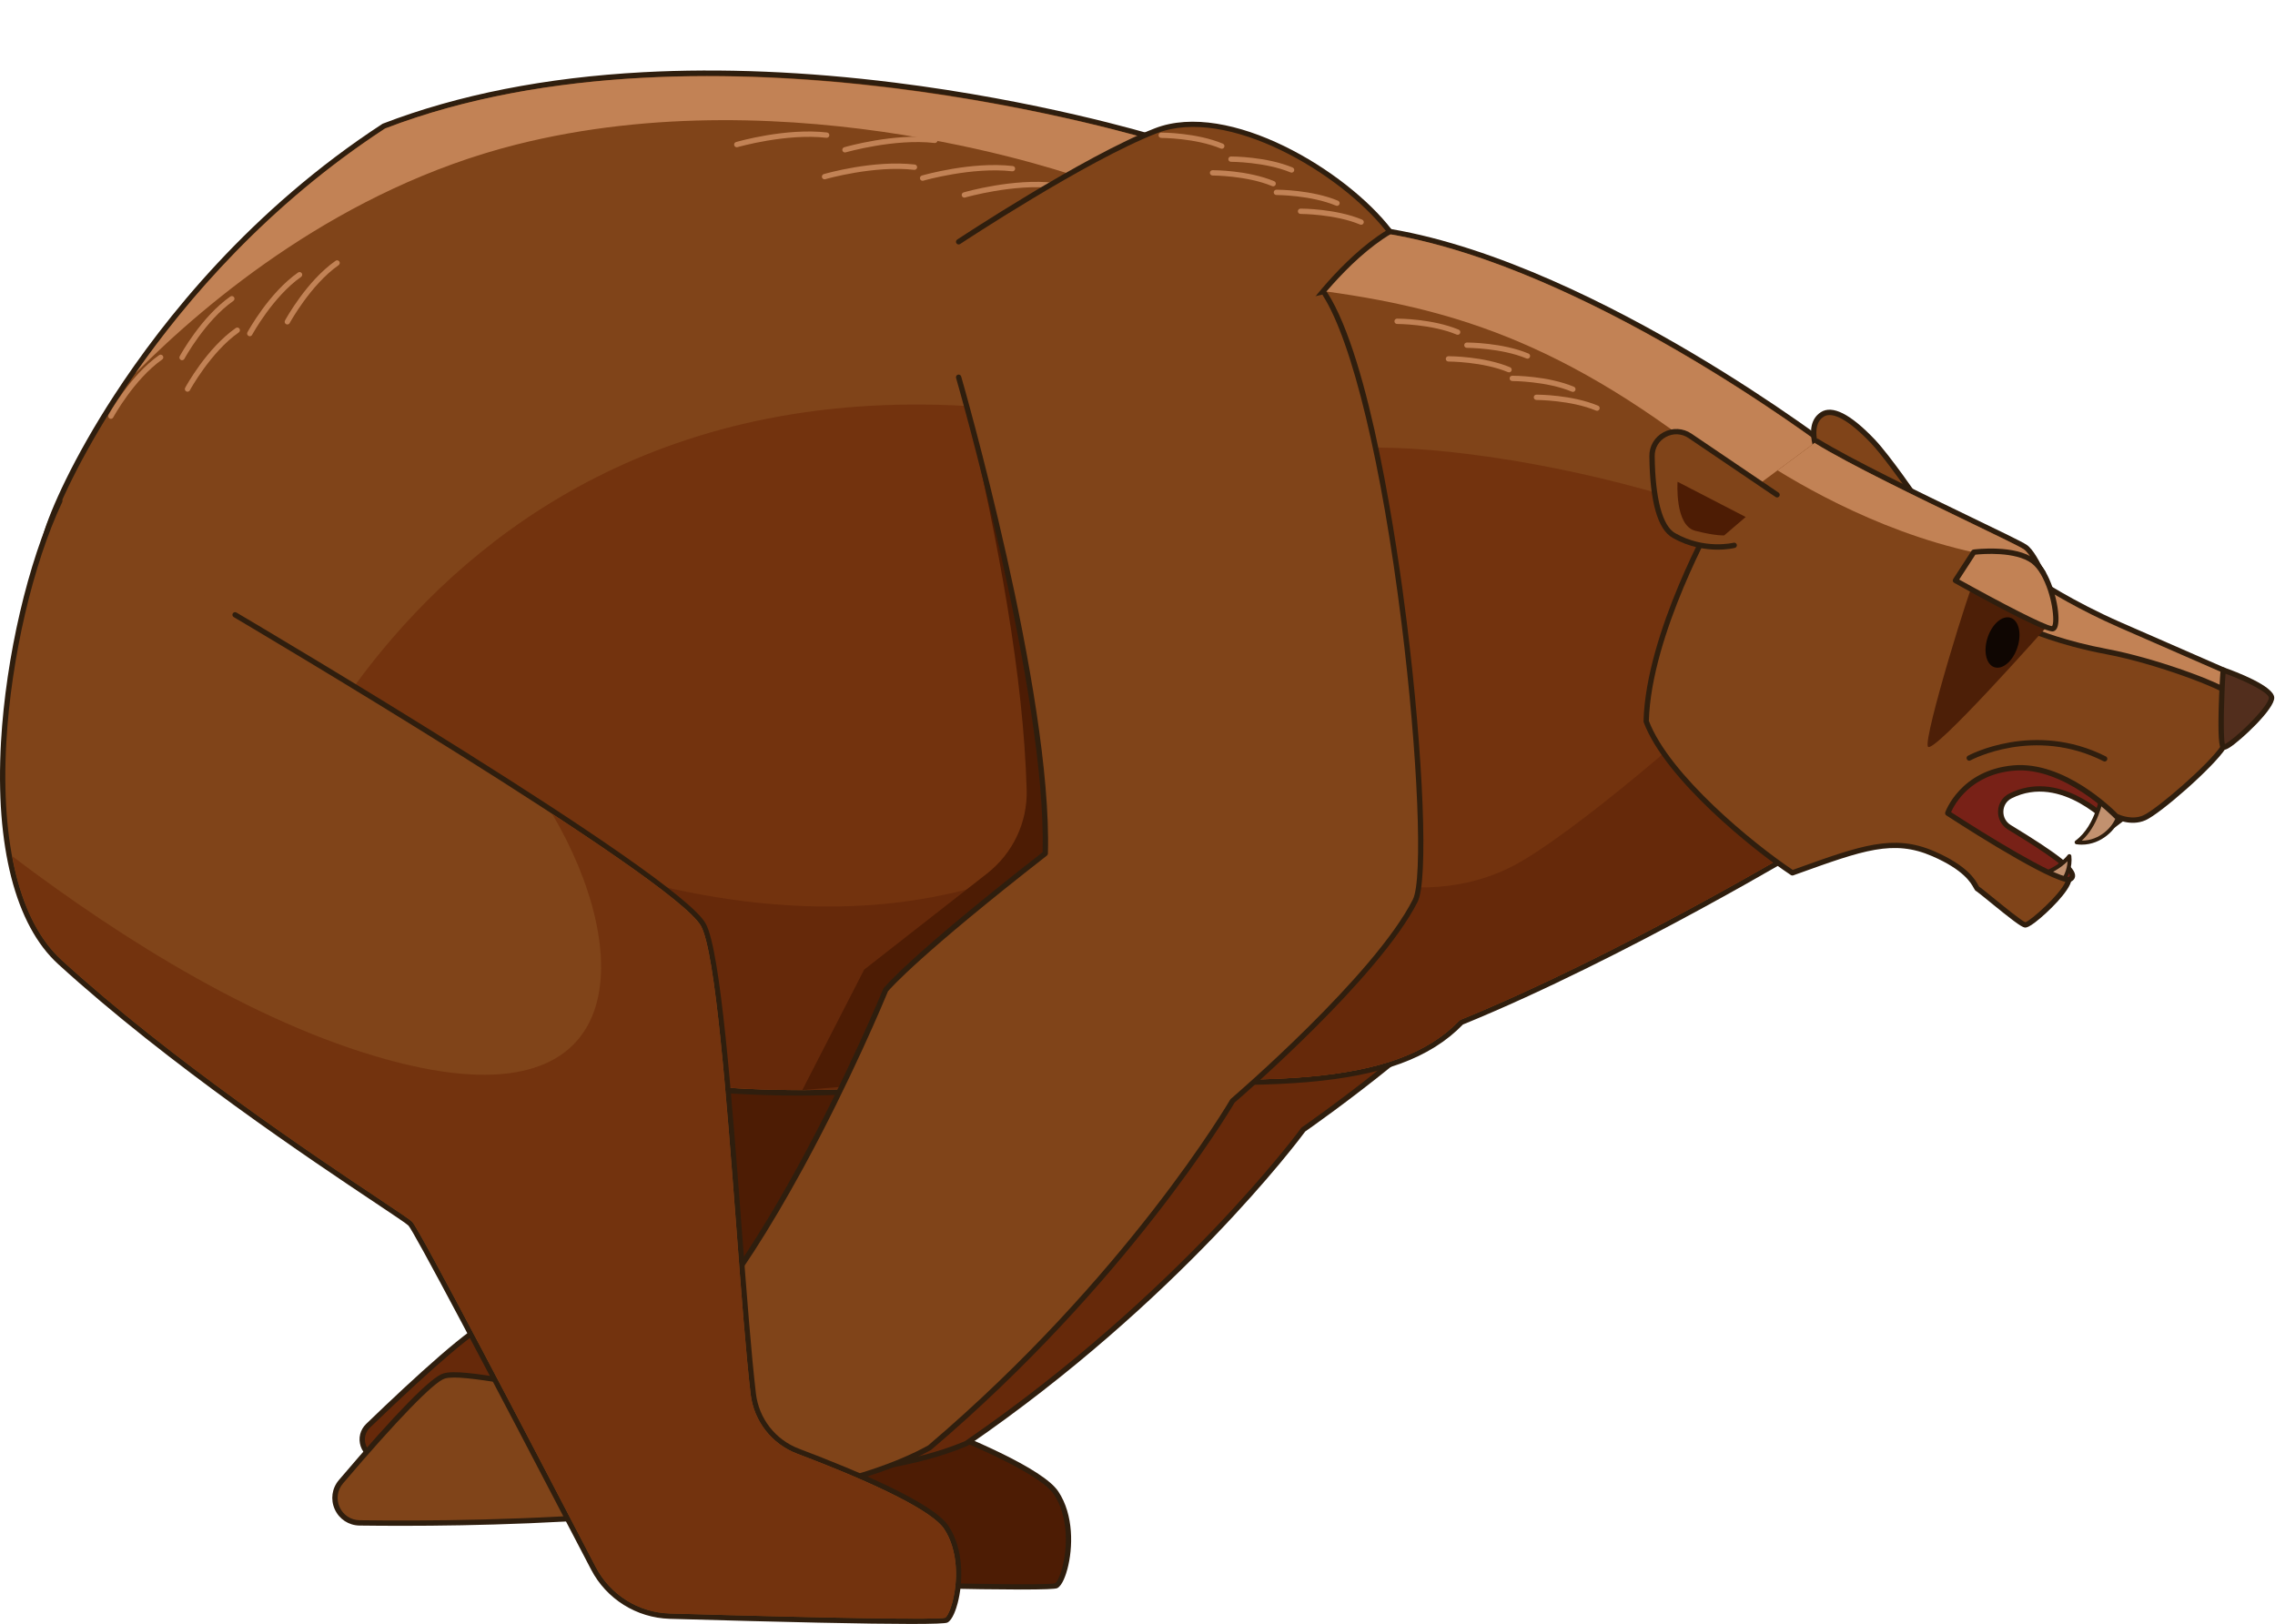 <?xml version="1.0" encoding="UTF-8"?><svg xmlns="http://www.w3.org/2000/svg" xmlns:xlink="http://www.w3.org/1999/xlink" height="428.6" preserveAspectRatio="xMidYMid meet" version="1.0" viewBox="0.0 -18.6 600.2 428.6" width="600.2" zoomAndPan="magnify"><defs><clipPath id="a"><path d="M 0 113 L 253 113 L 253 409.93 L 0 409.93 Z M 0 113"/></clipPath><clipPath id="b"><path d="M 0 112 L 254 112 L 254 409.93 L 0 409.93 Z M 0 112"/></clipPath></defs><g><g><path d="M 565.723 192.973 L 557.438 199.273 C 557.438 199.273 544.246 184.441 530.383 191.445 C 527.102 193.105 526.969 197.781 530.105 199.695 C 541.367 206.574 549.703 212.148 545.777 213.547 C 541.191 215.184 539.879 214.996 539.879 214.996 L 502.406 193.305 L 535.074 172.754 L 565.723 192.973" fill="#782117"/></g><g><path d="M 503.77 193.281 L 540.078 214.301 C 540.461 214.289 541.973 214.16 545.543 212.887 C 545.73 212.82 546.043 212.684 546.059 212.508 C 546.277 210.395 534.688 203.316 529.738 200.297 C 528.027 199.254 527.059 197.422 527.137 195.402 C 527.219 193.418 528.312 191.707 530.062 190.82 C 542.801 184.387 555.043 195.816 557.512 198.332 L 564.512 193.016 L 535.066 173.59 Z M 540.02 215.703 C 539.883 215.703 539.809 215.695 539.781 215.691 C 539.691 215.68 539.605 215.648 539.527 215.605 L 502.059 193.914 C 501.844 193.789 501.711 193.566 501.707 193.32 C 501.703 193.074 501.824 192.844 502.035 192.711 L 534.703 172.16 C 534.938 172.012 535.23 172.016 535.465 172.168 L 566.109 192.387 C 566.301 192.516 566.418 192.723 566.426 192.949 C 566.434 193.18 566.328 193.395 566.148 193.535 L 557.859 199.832 C 557.57 200.051 557.156 200.016 556.91 199.738 C 556.781 199.598 543.91 185.395 530.695 192.074 C 529.406 192.727 528.602 193.992 528.539 195.461 C 528.48 196.961 529.203 198.32 530.473 199.098 C 543.402 206.992 547.688 210.41 547.457 212.648 C 547.406 213.145 547.113 213.816 546.016 214.211 C 542.266 215.547 540.594 215.703 540.02 215.703" fill="#2f1e0e"/></g><g><path d="M 532.203 213.625 C 532.203 213.625 541.422 213.012 545.949 207.32 C 546.516 212.82 542.234 217.152 538.781 217.992 C 535.324 218.836 532.203 213.625 532.203 213.625" fill="#c2916f"/></g><g><path d="M 533.133 214.062 C 534.086 215.383 536.344 218.043 538.656 217.48 C 541.516 216.785 545.289 213.328 545.469 208.656 C 541.531 212.648 535.418 213.77 533.133 214.062 Z M 538.008 218.613 C 534.617 218.613 531.875 214.105 531.75 213.898 C 531.656 213.738 531.652 213.547 531.734 213.383 C 531.82 213.219 531.984 213.113 532.168 213.102 C 532.258 213.094 541.211 212.43 545.535 206.992 C 545.672 206.824 545.895 206.758 546.098 206.816 C 546.305 206.875 546.449 207.055 546.473 207.266 C 547.082 213.168 542.383 217.656 538.902 218.504 C 538.602 218.578 538.305 218.613 538.008 218.613" fill="#2f1e0e"/></g><g><path d="M 554.711 190.172 C 554.711 190.172 553.734 199.359 547.867 203.66 C 553.344 204.441 557.84 200.34 558.816 196.918 C 559.793 193.496 554.711 190.172 554.711 190.172" fill="#c2916f"/></g><g><path d="M 549.223 203.23 C 549.227 203.23 549.23 203.23 549.234 203.23 C 553.902 203.23 557.5 199.602 558.309 196.773 C 558.965 194.48 556.391 192.125 555.105 191.117 C 554.73 193.395 553.367 199.457 549.223 203.23 Z M 549.219 204.285 C 548.754 204.285 548.277 204.254 547.793 204.184 C 547.582 204.152 547.41 203.996 547.359 203.789 C 547.305 203.582 547.387 203.363 547.559 203.238 C 553.168 199.121 554.176 190.207 554.188 190.117 C 554.207 189.938 554.316 189.777 554.484 189.699 C 554.652 189.617 554.844 189.633 555 189.734 C 555.219 189.879 560.395 193.312 559.32 197.062 C 558.422 200.223 554.41 204.285 549.219 204.285" fill="#2f1e0e"/></g><g><path d="M 90.996 134.551 C 90.996 134.551 207.387 203.207 214.555 216.379 C 220.379 227.082 224.102 309.539 227.707 340.102 C 228.52 346.984 233.086 352.828 239.566 355.277 C 252.879 360.312 274.535 369.227 278.617 375.348 C 284.594 384.312 281.008 398.652 278.617 399.848 C 276.84 400.734 229.695 399.484 205.676 398.785 C 197.164 398.539 189.477 393.723 185.547 386.164 C 171.566 359.273 139.16 297.148 137.23 295.223 C 134.766 292.754 65.312 253.305 44.766 226.18 C 24.215 199.055 30.379 134.867 44.766 104.496 L 90.996 134.551" fill="#4d1c04"/></g><g><path d="M 269.32 400.844 C 257.977 400.844 236.688 400.391 205.656 399.488 C 196.906 399.234 188.961 394.254 184.926 386.488 C 156.129 331.109 138.113 297.18 136.73 295.715 C 136.289 295.273 132.645 293.012 128.027 290.145 C 107.867 277.629 60.656 248.316 44.203 226.605 C 34.793 214.18 30.09 192.848 30.961 166.531 C 31.723 143.629 36.77 119.738 44.129 104.195 C 44.297 103.844 44.715 103.695 45.066 103.859 C 45.414 104.027 45.566 104.445 45.398 104.797 C 31.191 134.793 24.902 198.801 45.324 225.758 C 61.617 247.262 108.676 276.477 128.77 288.949 C 134.594 292.566 137.191 294.188 137.727 294.727 C 139.656 296.652 168.906 352.641 186.172 385.84 C 189.973 393.152 197.457 397.844 205.699 398.086 C 249.438 399.355 276.594 399.777 278.34 399.203 C 278.699 399.023 279.539 397.758 280.254 395.07 C 281.656 389.793 281.914 381.562 278.035 375.738 C 275.066 371.285 261.316 364.25 239.32 355.938 C 232.574 353.387 227.855 347.348 227.012 340.184 C 225.797 329.887 224.559 313.621 223.254 296.402 C 220.664 262.316 217.73 223.688 213.938 216.715 C 206.941 203.859 91.805 135.84 90.641 135.152 C 90.309 134.957 90.195 134.527 90.395 134.191 C 90.59 133.859 91.023 133.746 91.355 133.945 C 96.113 136.754 207.992 202.852 215.172 216.047 C 219.109 223.277 222.055 262.07 224.652 296.297 C 225.961 313.5 227.191 329.75 228.406 340.02 C 229.191 346.66 233.562 352.258 239.816 354.621 C 255.57 360.578 275.191 368.941 279.203 374.961 C 283.344 381.172 283.09 389.871 281.609 395.434 C 281.27 396.719 280.328 399.777 278.934 400.477 C 278.441 400.723 275.227 400.844 269.32 400.844" fill="#2f1e0e"/></g><g><path d="M 291.57 82.102 C 291.57 82.102 306.996 167.105 301.398 209.461 C 263.125 233.438 255.832 240.945 255.832 240.945 C 255.832 240.945 210.211 326.395 175.875 338.184 C 158.633 338.855 135.719 329.133 129.461 330.324 C 125.078 331.16 107.328 347.773 97.09 357.648 C 94.07 360.566 95.777 365.688 99.949 366.191 C 129.793 369.812 216.984 378.539 254.961 362.293 C 312.391 322.832 343.852 279.469 343.852 279.469 C 343.852 279.469 384.797 251.188 397.219 231.855 C 403.918 221.434 405.25 100.582 389.988 70.18 L 291.57 82.102" fill="#66290a"/></g><g><path d="M 301.398 209.461 L 301.402 209.461 Z M 184.695 372.5 C 181.348 372.5 177.918 372.465 174.391 372.395 C 144.035 371.789 114.668 368.688 99.863 366.891 C 97.664 366.621 95.859 365.152 95.156 363.051 C 94.453 360.945 95.008 358.684 96.602 357.145 C 109.141 345.051 124.996 330.465 129.328 329.637 C 132.145 329.098 137.793 330.559 144.941 332.406 C 154.309 334.832 165.961 337.848 175.746 337.484 C 209.418 325.789 254.758 241.465 255.211 240.613 C 255.242 240.555 255.281 240.504 255.328 240.453 C 255.625 240.148 263.082 232.648 300.746 209.043 C 306.145 167.168 291.031 83.074 290.879 82.227 C 290.809 81.848 291.062 81.48 291.441 81.41 C 291.824 81.344 292.191 81.594 292.262 81.977 C 292.414 82.828 307.645 167.574 302.098 209.555 C 302.066 209.762 301.949 209.945 301.773 210.059 C 265.918 232.516 257.215 240.586 256.398 241.371 C 255.547 242.949 244.316 263.703 229.309 285.539 C 208.391 315.973 190.488 333.906 176.105 338.848 C 176.039 338.867 175.973 338.883 175.902 338.887 C 165.895 339.273 154.082 336.223 144.59 333.77 C 137.887 332.035 132.098 330.535 129.594 331.016 C 126.52 331.602 114.852 341.492 97.578 358.156 C 96.375 359.316 95.957 361.02 96.488 362.605 C 97.027 364.211 98.352 365.289 100.031 365.496 C 114.812 367.289 144.125 370.387 174.418 370.988 C 211.41 371.73 238.395 368.594 254.617 361.676 C 311.242 322.754 342.973 279.488 343.285 279.059 C 343.332 278.992 343.391 278.938 343.453 278.891 C 343.863 278.609 384.426 250.469 396.629 231.477 C 399.852 226.465 401.871 193.738 401.137 158.523 C 400.258 116.34 395.855 83.43 389.359 70.496 C 389.188 70.148 389.324 69.727 389.672 69.555 C 390.02 69.379 390.441 69.52 390.613 69.867 C 400.102 88.766 402.117 138.145 402.539 158.496 C 403.293 194.547 401.215 226.938 397.812 232.238 C 385.75 251.008 346.594 278.418 344.352 279.98 C 342.625 282.316 310.922 324.695 255.355 362.871 C 255.316 362.898 255.277 362.918 255.234 362.938 C 240.387 369.289 216.684 372.5 184.695 372.5" fill="#2f1e0e"/></g><g><path d="M 484.809 100.973 L 483.824 116.934 L 478.984 195.375 L 478.492 203.547 C 478.492 203.547 428.891 233.473 385.562 251.152 C 368.48 268.867 334.945 269.465 264.781 263.957 C 168.383 285.918 71.98 238.945 71.98 238.945 C 69.07 237.684 63.668 230.91 57.246 221.156 C 37.707 191.41 8.73 134.195 12.066 122.688 C 13.922 116.27 19.992 102.586 30.656 86.168 C 45.285 63.684 68.508 36.039 101.273 14.676 C 187.922 -18.648 305.652 18.113 305.652 18.113 C 305.652 18.113 305.652 18.113 312.984 14.676 C 323.965 13.062 341.047 20.535 366.656 42.496 C 420.961 51.648 484.809 100.973 484.809 100.973" fill="#804419"/></g><g><path d="M 101.598 15.305 C 67.133 37.793 44.316 66.461 31.246 86.551 C 21.293 101.879 14.777 115.84 12.738 122.883 C 9.551 133.887 38.172 190.836 57.836 220.773 C 66.867 234.496 70.75 237.645 72.262 238.301 C 72.531 238.43 96.762 250.137 132.438 259.012 C 165.336 267.199 214.977 274.582 264.629 263.273 C 264.695 263.258 264.77 263.254 264.84 263.258 C 334.316 268.711 368.16 268.188 385.059 250.664 C 385.129 250.594 385.211 250.539 385.301 250.504 C 426.285 233.773 473.496 205.719 477.812 203.137 L 478.281 195.332 L 483.125 116.891 L 484.082 101.305 C 481.801 99.566 466.512 88.074 445.723 75.762 C 425.02 63.504 394.48 47.898 366.539 43.188 C 366.414 43.164 366.297 43.109 366.199 43.027 C 342.84 22.996 325.008 13.684 313.188 15.355 L 305.949 18.75 C 305.789 18.824 305.609 18.836 305.441 18.785 C 305.148 18.691 275.59 9.551 235.844 4.59 C 199.211 0.02 146.199 -1.828 101.598 15.305 Z M 210.578 270.504 C 205.098 270.504 199.551 270.34 193.949 270.016 C 173.914 268.848 153.094 265.602 132.062 260.367 C 96.254 251.453 71.914 239.691 71.676 239.574 C 68.043 238 61.504 228.898 56.66 221.547 C 38.633 194.098 7.832 134.781 11.391 122.492 C 13.309 115.875 19.348 102.289 30.07 85.785 C 43.223 65.566 66.188 36.715 100.891 14.086 C 100.934 14.059 100.977 14.039 101.023 14.02 C 120.855 6.391 143.969 1.828 169.727 0.453 C 190.312 -0.648 212.625 0.277 236.043 3.199 C 273.914 7.926 302.57 16.441 305.598 17.363 L 312.688 14.039 C 312.746 14.012 312.812 13.992 312.883 13.98 C 325.094 12.184 343.289 21.559 366.965 41.836 C 395.07 46.621 425.691 62.266 446.453 74.562 C 468.98 87.906 485.074 100.293 485.234 100.418 C 485.422 100.559 485.523 100.785 485.508 101.016 L 484.527 116.977 L 479.684 195.418 L 479.191 203.59 C 479.18 203.82 479.055 204.031 478.855 204.148 C 478.359 204.449 428.816 234.238 385.969 251.746 C 368.652 269.562 334.559 270.137 264.836 264.664 C 247.746 268.551 229.555 270.504 210.578 270.504" fill="#2f1e0e"/></g><g><path d="M 482.375 129.16 L 478.289 195.328 L 477.812 203.137 C 473.5 205.723 426.277 233.773 385.305 250.5 C 385.207 250.543 385.125 250.598 385.055 250.668 C 368.156 268.184 334.32 268.719 264.836 263.254 C 264.766 263.254 264.695 263.254 264.625 263.27 C 169.594 284.926 73.254 238.785 72.258 238.293 C 70.754 237.648 66.863 234.504 57.832 220.777 C 46.734 203.883 32.785 178.391 23.32 157.391 L 71.145 202.66 C 71.145 202.66 130.027 33.703 338.984 106.25 C 342.902 91.18 432.668 102.473 482.375 129.16" fill="#73330e"/></g><g><path d="M 478.273 195.523 L 477.812 203.137 C 473.5 205.723 426.277 233.773 385.305 250.5 C 385.207 250.543 385.125 250.598 385.055 250.668 C 368.156 268.184 334.32 268.719 264.836 263.254 C 264.766 263.254 264.695 263.254 264.625 263.27 C 169.578 284.926 73.254 238.785 72.258 238.293 C 70.766 237.648 66.973 234.586 58.211 221.34 L 104.996 187.941 C 108.691 190.117 137.414 206.578 174.41 215.258 C 210.801 223.801 262.844 226.34 304.375 190.062 L 356.668 212.773 C 356.891 212.855 380.418 221.301 401.824 208.434 C 421.402 196.676 455.184 166.07 460.367 161.324 L 478.273 195.523" fill="#66290a"/></g><g><path d="M 254.688 87.293 C 263.551 124.832 270.02 160.059 270.859 189.852 C 271.102 198.434 267.18 206.602 260.418 211.895 L 227.984 237.27 L 211.668 269.047 L 252.91 265.59 L 303.828 195.125 L 268.242 97.828 L 254.688 87.293" fill="#4d1c04"/></g><g><path d="M 35.742 79.879 C 55.262 60.242 90.359 31.188 135.973 19.609 C 209.492 0.969 285.176 28.297 285.934 28.574 C 286.406 28.785 328.82 47.984 349.781 58.301 C 387.895 63.547 419.078 74.379 465.441 114.059 C 466.598 113.652 468 113.449 469.664 113.449 C 473.059 113.449 477.535 114.297 483.18 116.004 L 484.082 101.305 C 479.301 97.672 418.176 51.891 366.539 43.188 C 366.414 43.164 366.297 43.109 366.199 43.027 C 342.844 22.996 325.012 13.691 313.188 15.355 L 305.949 18.75 C 305.789 18.82 305.605 18.836 305.441 18.781 C 304.27 18.418 187.012 -17.512 101.598 15.305 C 70.789 35.406 49.293 60.438 35.742 79.879" fill="#c28255"/></g><g><path d="M 539.039 132.617 L 524.203 134.578 C 524.203 134.578 521.816 133.281 517.957 131.387 L 520.73 127.109 C 520.73 127.109 531.43 125.703 536.48 129.527 C 537.43 130.266 538.305 131.352 539.039 132.617" fill="#804419"/></g><g><path d="M 518.977 131.105 C 521.789 132.5 523.73 133.527 524.336 133.855 L 537.859 132.062 C 537.289 131.242 536.672 130.566 536.051 130.082 C 531.762 126.836 522.926 127.578 521.141 127.77 Z M 524.203 135.281 C 524.086 135.281 523.969 135.254 523.867 135.195 C 523.844 135.184 521.445 133.883 517.648 132.02 C 517.469 131.93 517.336 131.77 517.281 131.574 C 517.227 131.383 517.262 131.176 517.367 131.008 L 520.141 126.727 C 520.254 126.555 520.434 126.438 520.637 126.41 C 521.086 126.352 531.684 125.016 536.902 128.969 C 537.891 129.738 538.84 130.875 539.648 132.262 C 539.766 132.465 539.773 132.715 539.672 132.926 C 539.566 133.137 539.367 133.281 539.133 133.312 L 524.297 135.277 C 524.266 135.281 524.234 135.281 524.203 135.281" fill="#2f1e0e"/></g><g><path d="M 29.254 91.918 C 29.141 91.918 29.023 91.891 28.918 91.836 C 28.578 91.648 28.449 91.223 28.637 90.883 C 28.863 90.461 34.324 80.477 41.984 75.117 C 42.301 74.895 42.738 74.973 42.961 75.289 C 43.184 75.605 43.105 76.043 42.789 76.266 C 35.402 81.441 29.926 91.449 29.871 91.551 C 29.742 91.785 29.504 91.918 29.254 91.918" fill="#c28255"/></g><g><path d="M 49.469 84.762 C 49.355 84.762 49.238 84.734 49.133 84.68 C 48.793 84.492 48.664 84.066 48.852 83.727 C 49.078 83.305 54.539 73.32 62.199 67.961 C 62.516 67.734 62.953 67.812 63.176 68.133 C 63.398 68.449 63.32 68.887 63.004 69.109 C 55.621 74.277 50.141 84.293 50.086 84.395 C 49.957 84.629 49.715 84.762 49.469 84.762" fill="#c28255"/></g><g><path d="M 48.031 76.453 C 47.914 76.453 47.801 76.426 47.695 76.367 C 47.355 76.184 47.227 75.758 47.41 75.414 C 47.641 74.992 53.102 65.012 60.762 59.648 C 61.078 59.426 61.516 59.504 61.738 59.82 C 61.961 60.141 61.883 60.578 61.566 60.801 C 54.176 65.973 48.703 75.984 48.648 76.086 C 48.52 76.32 48.277 76.453 48.031 76.453" fill="#c28255"/></g><g><path d="M 65.898 70.121 C 65.785 70.121 65.668 70.094 65.562 70.035 C 65.223 69.852 65.098 69.426 65.281 69.086 C 65.512 68.66 70.973 58.68 78.629 53.316 C 78.945 53.094 79.383 53.172 79.605 53.488 C 79.828 53.809 79.754 54.246 79.434 54.469 C 72.051 59.637 66.57 69.652 66.516 69.754 C 66.391 69.988 66.148 70.121 65.898 70.121" fill="#c28255"/></g><g><path d="M 75.805 67.02 C 75.691 67.02 75.578 66.992 75.469 66.934 C 75.129 66.75 75.004 66.324 75.188 65.984 C 75.414 65.562 80.879 55.578 88.535 50.219 C 88.852 49.992 89.289 50.07 89.512 50.391 C 89.734 50.707 89.656 51.145 89.34 51.367 C 81.957 56.535 76.477 66.551 76.422 66.652 C 76.293 66.887 76.055 67.02 75.805 67.02" fill="#c28255"/></g><g><path d="M 194.383 20.258 C 194.074 20.258 193.797 20.059 193.707 19.75 C 193.598 19.379 193.812 18.988 194.184 18.883 C 194.719 18.727 207.348 15.109 218.18 16.363 C 218.562 16.406 218.84 16.754 218.797 17.141 C 218.754 17.523 218.402 17.801 218.02 17.758 C 207.469 16.539 194.703 20.191 194.578 20.23 C 194.512 20.25 194.445 20.258 194.383 20.258" fill="#c28255"/></g><g><path d="M 217.539 28.715 C 217.234 28.715 216.953 28.516 216.863 28.211 C 216.758 27.836 216.973 27.445 217.344 27.34 C 217.875 27.184 230.504 23.566 241.34 24.816 C 241.723 24.863 242 25.211 241.953 25.598 C 241.91 25.98 241.562 26.258 241.176 26.215 C 230.617 24.996 217.863 28.648 217.734 28.688 C 217.672 28.707 217.605 28.715 217.539 28.715" fill="#c28255"/></g><g><path d="M 222.926 21.633 C 222.617 21.633 222.34 21.434 222.25 21.129 C 222.141 20.754 222.355 20.363 222.727 20.258 C 223.262 20.102 235.887 16.484 246.723 17.738 C 247.105 17.781 247.383 18.129 247.34 18.516 C 247.297 18.902 246.945 19.176 246.562 19.133 C 236.004 17.914 223.246 21.57 223.121 21.605 C 223.055 21.625 222.988 21.633 222.926 21.633" fill="#c28255"/></g><g><path d="M 243.398 29.105 C 243.094 29.105 242.812 28.906 242.727 28.598 C 242.617 28.227 242.832 27.836 243.203 27.727 C 243.734 27.574 256.363 23.961 267.195 25.211 C 267.582 25.254 267.859 25.602 267.812 25.984 C 267.77 26.371 267.422 26.648 267.035 26.602 C 256.488 25.387 243.723 29.039 243.594 29.078 C 243.531 29.098 243.465 29.105 243.398 29.105" fill="#c28255"/></g><g><path d="M 254.426 33.547 C 254.117 33.547 253.84 33.348 253.75 33.039 C 253.641 32.668 253.855 32.277 254.227 32.172 C 254.762 32.016 267.391 28.398 278.223 29.648 C 278.605 29.695 278.883 30.043 278.84 30.43 C 278.797 30.812 278.445 31.09 278.062 31.047 C 267.504 29.828 254.746 33.48 254.621 33.52 C 254.555 33.539 254.488 33.547 254.426 33.547" fill="#c28255"/></g><g><path d="M 252.91 45.211 C 252.91 45.211 286.012 23.273 304.918 15.914 C 323.824 8.555 354.508 26.582 366.656 42.496 C 354.613 49.609 344.352 64.27 344.352 64.27 L 252.91 45.211" fill="#804419"/></g><g><path d="M 344.352 64.973 C 344.211 64.973 344.07 64.934 343.949 64.848 C 343.633 64.625 343.555 64.188 343.777 63.867 C 343.879 63.723 353.875 49.551 365.617 42.301 C 353.559 27.066 323.828 9.309 305.176 16.57 C 286.555 23.816 253.629 45.578 253.297 45.797 C 252.973 46.012 252.539 45.922 252.324 45.598 C 252.109 45.277 252.195 44.84 252.52 44.625 C 252.852 44.406 285.906 22.562 304.664 15.262 C 324.168 7.672 355.227 26.367 367.215 42.066 C 367.336 42.227 367.383 42.434 367.348 42.629 C 367.309 42.824 367.188 42.996 367.016 43.098 C 355.246 50.055 345.027 64.527 344.926 64.676 C 344.789 64.871 344.57 64.973 344.352 64.973" fill="#2f1e0e"/></g><g><path d="M 252.91 80.945 C 252.91 80.945 276.984 163.918 275.762 206.621 C 240.152 234.398 233.668 242.617 233.668 242.617 C 233.668 242.617 197.062 332.301 164.117 347.551 C 147.035 349.992 123.242 342.668 117.141 344.5 C 113.191 345.688 99.277 361.438 89.949 372.402 C 86.34 376.648 89.293 383.188 94.867 383.262 C 127.66 383.699 210.43 382.762 245.258 363.414 C 298.336 318.27 325.18 271.898 325.18 271.898 C 325.18 271.898 363.004 239.566 373.375 219.062 C 378.969 208.004 367.887 87.656 349.582 58.98 L 252.91 80.945" fill="#804419"/></g><g><path d="M 275.762 206.621 L 275.77 206.621 Z M 106.09 384.035 C 101.938 384.035 98.168 384.008 94.859 383.965 C 92.008 383.926 89.508 382.289 88.328 379.695 C 87.148 377.094 87.562 374.125 89.414 371.949 C 104.465 354.254 113.727 344.793 116.941 343.828 C 119.688 343.004 125.453 343.875 132.758 344.98 C 142.324 346.43 154.223 348.23 163.918 346.871 C 196.211 331.777 232.652 243.246 233.02 242.352 C 233.043 242.289 233.074 242.234 233.117 242.184 C 233.383 241.844 240.031 233.621 275.07 206.273 C 276.141 164.062 252.473 81.969 252.234 81.141 C 252.125 80.77 252.34 80.379 252.715 80.27 C 253.086 80.16 253.477 80.379 253.582 80.75 C 253.824 81.578 277.676 164.316 276.465 206.645 C 276.461 206.852 276.359 207.047 276.195 207.176 C 242.836 233.199 235.008 242.117 234.277 242.98 C 233.594 244.645 224.551 266.441 211.863 289.699 C 194.18 322.121 178.215 341.797 164.414 348.188 C 164.352 348.219 164.285 348.234 164.219 348.246 C 154.301 349.66 142.238 347.84 132.547 346.371 C 125.699 345.336 119.789 344.441 117.344 345.176 C 114.52 346.023 104.727 356.113 90.484 372.859 C 88.988 374.617 88.652 377.016 89.605 379.113 C 90.559 381.207 92.578 382.527 94.879 382.559 C 128.461 383.012 210.277 381.988 244.855 362.832 C 297.199 318.297 324.305 272.012 324.57 271.551 C 324.609 271.48 324.664 271.418 324.723 271.367 C 325.102 271.047 362.562 238.891 372.75 218.746 C 375.438 213.426 374.09 180.664 369.742 145.715 C 364.535 103.84 356.777 71.559 348.992 59.359 C 348.781 59.031 348.879 58.598 349.203 58.391 C 349.531 58.184 349.965 58.277 350.176 58.605 C 361.555 76.43 368.625 125.34 371.137 145.539 C 375.59 181.324 376.848 213.758 374.004 219.379 C 363.934 239.285 327.797 270.574 325.727 272.355 C 324.25 274.855 297.066 320.27 245.715 363.949 C 245.68 363.98 245.641 364.004 245.602 364.027 C 214.18 381.48 144.246 384.035 106.09 384.035" fill="#2f1e0e"/></g><g clip-path="url(#a)"><path d="M 62.02 143.637 C 62.02 143.637 178.402 212.289 185.574 225.465 C 191.398 236.168 195.117 318.625 198.727 349.188 C 199.539 356.07 204.105 361.914 210.59 364.363 C 223.898 369.398 245.555 378.312 249.641 384.434 C 255.613 393.398 252.027 407.738 249.641 408.934 C 247.859 409.82 200.715 408.57 176.695 407.871 C 168.184 407.625 160.496 402.809 156.566 395.25 C 142.586 368.359 110.18 306.234 108.25 304.309 C 105.785 301.84 53.613 269.805 15.781 235.266 C -9.348 212.32 1.398 143.953 15.781 113.582 L 62.02 143.637" fill="#804419"/></g><g clip-path="url(#b)"><path d="M 240.336 409.93 C 228.984 409.93 207.703 409.477 176.676 408.574 C 167.926 408.32 159.98 403.34 155.945 395.574 C 127.148 340.199 109.133 306.266 107.75 304.801 C 107.238 304.285 103.828 302.016 99.113 298.867 C 82.777 287.969 44.516 262.449 15.309 235.781 C 4.051 225.508 -1.293 204.688 0.266 177.172 C 1.531 154.777 7.375 129.699 15.148 113.281 C 15.316 112.93 15.734 112.781 16.086 112.945 C 16.434 113.113 16.586 113.531 16.418 113.883 C 8.715 130.148 2.926 155.023 1.668 177.25 C 0.137 204.34 5.316 224.758 16.258 234.746 C 45.383 261.34 83.582 286.82 99.895 297.699 C 105.605 301.512 108.156 303.223 108.746 303.809 C 110.676 305.738 139.926 361.727 157.191 394.926 C 160.992 402.238 168.477 406.93 176.719 407.168 C 220.457 408.441 247.613 408.859 249.359 408.289 C 249.719 408.109 250.562 406.844 251.273 404.16 C 252.676 398.879 252.938 390.648 249.055 384.824 C 246.086 380.371 232.336 373.34 210.34 365.023 C 203.594 362.469 198.875 356.434 198.031 349.27 C 196.812 338.973 195.578 322.707 194.273 305.484 C 191.684 271.402 188.75 232.773 184.957 225.801 C 177.961 212.945 62.824 144.926 61.66 144.238 C 61.328 144.043 61.215 143.613 61.414 143.277 C 61.609 142.945 62.039 142.832 62.375 143.031 C 67.133 145.836 179.012 211.938 186.191 225.133 C 190.129 232.363 193.074 271.156 195.672 305.383 C 196.98 322.586 198.215 338.84 199.426 349.105 C 200.211 355.746 204.582 361.344 210.836 363.707 C 226.59 369.664 246.211 378.027 250.223 384.043 C 254.363 390.258 254.109 398.957 252.629 404.52 C 252.289 405.805 251.348 408.863 249.953 409.562 C 249.461 409.809 246.246 409.93 240.336 409.93" fill="#2f1e0e"/></g><g><path d="M 251.27 404.16 C 250.566 406.844 249.723 408.105 249.359 408.289 C 247.617 408.863 220.453 408.441 176.715 407.164 C 168.469 406.926 160.996 402.234 157.191 394.934 C 139.93 361.727 110.672 305.742 108.746 303.805 C 108.156 303.227 105.602 301.516 99.883 297.691 C 83.578 286.82 45.387 261.344 16.254 234.738 C 9.445 228.52 5.328 218.785 3.234 207.34 C 32.27 229.332 69.559 252.875 105.445 261.879 C 167.305 277.41 166.895 232.016 145.66 196.145 C 165.871 209.375 182.445 221.172 184.957 225.809 C 188.75 232.773 191.688 271.398 194.27 305.477 C 195.578 322.707 196.812 338.973 198.035 349.27 C 198.879 356.434 203.598 362.473 210.34 365.016 C 232.336 373.344 246.086 380.367 249.051 384.816 C 252.938 390.648 252.672 398.879 251.27 404.16" fill="#73330e"/></g><g><path d="M 480.348 102.676 C 480.348 102.676 475.934 93.879 480.75 90.762 C 484.184 88.539 490.039 93.59 494.078 97.828 C 498.117 102.07 505.996 113.582 505.996 113.582 L 480.348 102.676" fill="#804419"/></g><g><path d="M 480.867 102.137 L 504.027 111.984 C 501.59 108.504 496.512 101.402 493.57 98.312 C 487.867 92.324 483.449 89.852 481.133 91.352 C 477.297 93.836 480.246 100.789 480.867 102.137 Z M 505.992 114.285 C 505.902 114.285 505.809 114.266 505.719 114.23 L 480.07 103.324 C 479.918 103.258 479.797 103.141 479.719 102.992 C 479.527 102.609 475.082 93.594 480.371 90.172 C 483.402 88.211 488.188 90.621 494.59 97.348 C 498.621 101.578 506.254 112.715 506.574 113.188 C 506.75 113.441 506.734 113.785 506.539 114.027 C 506.402 114.195 506.199 114.285 505.992 114.285" fill="#2f1e0e"/></g><g><path d="M 452.344 117.824 C 452.344 117.824 434.906 148.316 434.305 171.742 C 439.957 186.891 463.988 205.871 472.875 211.73 C 490.848 205.27 499.328 202.035 510.035 206.68 C 520.738 211.324 521.141 215.77 521.746 215.973 C 522.352 216.172 532.855 225.262 534.27 225.461 C 535.684 225.664 545.375 216.777 545.777 213.547 C 540.125 213.145 513.871 195.977 513.871 195.977 C 513.871 195.977 517.508 185.273 531.238 184.062 C 544.973 182.852 558.301 196.785 558.301 196.785 C 558.301 196.785 562.137 198.805 565.773 197.191 C 569.406 195.574 583.344 183.504 586.574 178.531 C 589.805 173.562 593.438 164.879 593.438 164.879 L 542.398 141.652 C 542.398 141.652 537.699 127.988 534.27 125.734 C 530.836 123.477 493.07 106.312 479.34 97.828 L 452.344 117.824" fill="#804419"/></g><g><path d="M 521.492 216.625 C 521.504 216.629 521.516 216.633 521.523 216.637 C 521.516 216.633 521.504 216.629 521.492 216.625 Z M 534.297 224.766 Z M 534.32 226.168 C 534.266 226.168 534.215 226.164 534.168 226.156 C 533.227 226.023 530.535 223.938 524.863 219.316 C 523.355 218.086 521.797 216.812 521.473 216.617 C 521.125 216.477 520.949 216.156 520.715 215.723 C 520.004 214.418 518.121 210.957 509.754 207.324 C 499.527 202.887 491.598 205.742 474.219 211.992 L 473.113 212.391 C 472.906 212.465 472.676 212.438 472.488 212.316 C 462.195 205.531 439.152 186.746 433.645 171.988 C 433.613 171.906 433.598 171.816 433.602 171.727 C 434.203 148.395 451.559 117.781 451.73 117.477 C 451.926 117.137 452.355 117.023 452.691 117.215 C 453.027 117.406 453.145 117.836 452.949 118.172 C 452.777 118.477 435.664 148.664 435.008 171.625 C 440.43 185.902 462.691 204.109 472.969 210.949 L 473.742 210.672 C 490.941 204.484 499.574 201.379 510.312 206.035 C 519.121 209.859 521.176 213.629 521.945 215.051 C 522.012 215.164 522.086 215.305 522.133 215.379 C 522.484 215.574 523.234 216.172 525.754 218.227 C 528.414 220.398 533.332 224.406 534.34 224.758 C 535.691 224.426 543.555 217.414 544.898 214.109 C 537.859 212.469 514.52 197.242 513.488 196.566 C 513.219 196.391 513.105 196.055 513.207 195.754 C 513.242 195.641 517.148 184.602 531.18 183.363 C 544.66 182.176 557.434 194.891 558.719 196.211 C 559.301 196.484 562.512 197.871 565.484 196.547 C 568.879 195.043 582.699 183.199 585.984 178.148 C 588.645 174.055 591.629 167.309 592.523 165.23 L 542.105 142.293 C 541.934 142.211 541.797 142.062 541.734 141.883 C 540.449 138.145 536.531 128.062 533.883 126.32 C 532.676 125.527 526.855 122.719 519.484 119.164 C 506.094 112.703 487.758 103.855 478.969 98.426 C 478.641 98.223 478.535 97.789 478.738 97.461 C 478.941 97.133 479.375 97.027 479.707 97.23 C 488.434 102.621 506.734 111.453 520.098 117.898 C 527.805 121.617 533.371 124.305 534.652 125.148 C 538.012 127.352 542.145 138.801 542.965 141.141 L 593.73 164.238 C 594.074 164.395 594.234 164.797 594.086 165.148 C 593.938 165.504 590.391 173.949 587.16 178.914 C 583.918 183.906 570 196.078 566.059 197.832 C 562.156 199.566 558.141 197.496 557.973 197.406 C 557.906 197.371 557.844 197.324 557.793 197.27 C 557.66 197.133 544.527 183.59 531.301 184.762 C 519.863 185.773 515.652 193.633 514.738 195.707 C 523.918 201.684 541.574 212.543 545.828 212.848 C 546.02 212.859 546.199 212.953 546.32 213.102 C 546.445 213.25 546.5 213.441 546.477 213.637 C 546.121 216.469 540.199 222.277 536.984 224.734 C 535.418 225.934 534.73 226.168 534.32 226.168" fill="#2f1e0e"/></g><g><path d="M 536.383 129.512 C 508.332 127.277 482.781 114.031 468.961 105.52 L 478.781 98.246 C 478.82 98.316 478.895 98.387 478.965 98.426 C 487.758 103.848 506.098 112.711 519.484 119.172 C 526.859 122.727 532.676 125.535 533.883 126.32 C 534.641 126.812 535.496 127.992 536.383 129.512" fill="#c28255"/></g><g><path d="M 535.074 147.316 C 535.074 147.316 542.953 150.941 555.879 153.367 C 568.801 155.789 586.574 162.453 588.996 164.879 C 592.023 163.262 586.574 158.215 586.574 158.215 C 586.574 158.215 572.234 151.953 559.309 146.297 C 546.387 140.645 537.398 134.582 537.398 134.582 L 535.074 147.316" fill="#c28255"/></g><g><path d="M 535.867 146.895 C 537.785 147.711 545.129 150.637 556.008 152.676 C 568.109 154.945 585.141 161.082 589.023 163.984 C 589.148 163.84 589.188 163.695 589.199 163.57 C 589.363 162.32 587.469 160.023 586.184 158.809 C 584.828 158.219 571.293 152.309 559.027 146.941 C 548.504 142.336 540.492 137.406 537.898 135.746 Z M 588.996 165.578 C 588.812 165.578 588.637 165.508 588.5 165.375 C 586.27 163.145 568.566 156.461 555.746 154.055 C 542.887 151.645 534.859 147.992 534.781 147.953 C 534.492 147.82 534.328 147.508 534.387 147.191 L 536.707 134.457 C 536.75 134.223 536.906 134.027 537.125 133.934 C 537.344 133.844 537.594 133.867 537.789 134 C 537.879 134.059 546.879 140.094 559.59 145.656 C 572.516 151.309 586.855 157.57 586.855 157.57 C 586.926 157.602 586.992 157.645 587.051 157.695 C 587.445 158.062 590.906 161.344 590.594 163.754 C 590.496 164.504 590.059 165.105 589.328 165.496 C 589.223 165.551 589.109 165.578 588.996 165.578" fill="#2f1e0e"/></g><g><path d="M 555.27 182.344 C 555.164 182.344 555.055 182.316 554.953 182.266 C 536.703 173.039 520.066 181.926 519.91 182.023 C 519.586 182.23 519.152 182.141 518.941 181.816 C 518.73 181.496 518.816 181.066 519.137 180.855 C 519.293 180.75 536.598 171.414 555.59 181.012 C 555.934 181.188 556.07 181.609 555.898 181.957 C 555.773 182.199 555.527 182.344 555.27 182.344" fill="#2f1e0e"/></g><g><path d="M 468.836 111.965 L 445.863 96.414 C 441.594 93.52 435.797 96.594 435.848 101.754 C 435.934 110.031 437.027 120.07 441.574 122.68 C 449.648 127.316 457.527 125.297 457.527 125.297 L 468.836 111.965" fill="#804419"/></g><g><path d="M 453.16 126.445 C 450.039 126.445 445.68 125.844 441.223 123.289 C 437.316 121.047 435.27 113.805 435.145 101.762 C 435.117 99.086 436.516 96.727 438.879 95.461 C 441.227 94.195 444.055 94.34 446.258 95.832 L 469.23 111.387 C 469.551 111.602 469.637 112.039 469.418 112.359 C 469.199 112.684 468.762 112.766 468.441 112.547 L 445.473 96.996 C 443.672 95.777 441.457 95.668 439.543 96.695 C 437.645 97.715 436.527 99.602 436.551 101.746 C 436.668 112.934 438.574 120.148 441.922 122.07 C 449.664 126.512 457.277 124.633 457.352 124.613 C 457.73 124.52 458.109 124.746 458.207 125.121 C 458.305 125.496 458.078 125.879 457.699 125.977 C 457.551 126.016 455.801 126.445 453.16 126.445" fill="#2f1e0e"/></g><g><path d="M 460.555 117.824 L 442.582 108.531 C 442.582 108.531 441.773 120.043 447.227 121.457 C 452.68 122.871 454.902 122.672 454.902 122.672 L 460.555 117.824" fill="#4d1c04"/></g><g><path d="M 586.574 158.215 C 586.371 158.82 585.359 177.848 586.574 178.531 C 587.785 179.215 599.496 168.312 599.297 165.484 C 599.094 162.656 586.574 158.215 586.574 158.215" fill="#522e1d"/></g><g><path d="M 587.156 159.172 C 586.844 162.695 586.402 175.383 586.969 177.762 C 587.895 177.32 590.367 175.426 593.363 172.438 C 597.035 168.773 598.648 166.289 598.594 165.531 C 598.496 164.141 592.73 161.227 587.156 159.172 Z M 586.703 179.266 C 586.527 179.266 586.371 179.227 586.227 179.145 C 585.742 178.871 585.078 178.496 585.34 168.324 C 585.445 164.238 585.738 158.492 585.906 157.992 C 585.969 157.812 586.098 157.664 586.266 157.582 C 586.434 157.5 586.629 157.488 586.809 157.551 C 589.848 158.629 599.777 162.387 599.996 165.434 C 600.211 168.41 591.141 176.812 588.258 178.637 C 587.582 179.062 587.094 179.266 586.703 179.266" fill="#2f1e0e"/></g><g><path d="M 520.938 134.582 C 520.246 134.352 507.406 175.984 508.621 178.406 C 509.832 180.832 539.879 146.906 539.879 146.906 C 539.879 146.906 525.785 136.195 520.938 134.582" fill="#4d1f07"/></g><g><path d="M 532.246 152.23 C 531.066 155.836 528.348 158.18 526.176 157.469 C 524 156.758 523.195 153.258 524.375 149.656 C 525.555 146.051 528.273 143.707 530.445 144.418 C 532.621 145.129 533.426 148.629 532.246 152.23" fill="#0f0602"/></g><g><path d="M 541.531 147.316 C 539.32 147.699 515.891 134.578 515.891 134.578 L 517.957 131.387 L 520.73 127.109 C 520.73 127.109 531.43 125.703 536.48 129.527 C 537.43 130.266 538.305 131.352 539.039 132.617 C 542.199 138.055 543.32 146.965 541.531 147.316" fill="#c28255"/></g><g><path d="M 516.887 134.332 C 527.664 140.352 539.645 146.559 541.371 146.621 C 542.203 145.758 541.5 138.246 538.434 132.969 C 537.715 131.734 536.891 130.734 536.051 130.082 C 531.77 126.844 522.926 127.578 521.141 127.77 Z M 541.531 147.316 L 541.535 147.316 Z M 541.504 148.02 C 538.676 148.02 520.988 138.238 515.547 135.191 C 515.375 135.098 515.254 134.938 515.207 134.75 C 515.16 134.562 515.191 134.359 515.301 134.199 L 520.141 126.727 C 520.254 126.555 520.434 126.438 520.637 126.41 C 521.086 126.352 531.684 125.016 536.902 128.969 C 537.891 129.738 538.84 130.875 539.648 132.262 C 542.48 137.137 543.773 144.738 542.715 147.078 C 542.422 147.73 541.98 147.941 541.668 148.004 C 541.66 148.004 541.656 148.004 541.652 148.008 C 541.609 148.016 541.559 148.02 541.504 148.02" fill="#2f1e0e"/></g><g><path d="M 384.57 69.742 C 384.48 69.742 384.391 69.727 384.301 69.688 C 377.68 66.918 368.691 66.887 368.586 66.887 C 368.195 66.887 367.883 66.574 367.883 66.184 C 367.883 65.797 368.195 65.48 368.586 65.48 C 368.586 65.48 368.59 65.48 368.59 65.48 C 369.059 65.48 377.988 65.523 384.844 68.391 C 385.199 68.543 385.367 68.953 385.219 69.312 C 385.105 69.582 384.848 69.742 384.57 69.742" fill="#c28255"/></g><g><path d="M 398.117 79.656 C 398.027 79.656 397.938 79.641 397.848 79.602 C 391.23 76.832 382.242 76.801 382.133 76.801 C 381.746 76.801 381.43 76.488 381.43 76.102 C 381.43 75.711 381.742 75.398 382.133 75.398 C 382.133 75.398 382.137 75.398 382.141 75.398 C 382.605 75.398 391.535 75.438 398.391 78.309 C 398.75 78.457 398.918 78.867 398.77 79.227 C 398.652 79.496 398.395 79.656 398.117 79.656" fill="#c28255"/></g><g><path d="M 402.98 76.047 C 402.891 76.047 402.801 76.027 402.711 75.988 C 396.09 73.219 387.113 73.188 386.996 73.188 C 386.605 73.188 386.293 72.875 386.293 72.488 C 386.293 72.098 386.605 71.785 386.996 71.785 C 386.996 71.785 387 71.785 387 71.785 C 387.469 71.785 396.398 71.824 403.254 74.695 C 403.609 74.844 403.781 75.258 403.629 75.613 C 403.52 75.883 403.258 76.047 402.98 76.047" fill="#c28255"/></g><g><path d="M 414.961 84.809 C 414.871 84.809 414.777 84.789 414.688 84.754 C 408.066 81.98 399.094 81.949 398.977 81.949 C 398.586 81.949 398.273 81.637 398.27 81.25 C 398.27 80.863 398.586 80.547 398.973 80.547 C 398.977 80.547 398.977 80.547 398.98 80.547 C 399.445 80.547 408.379 80.586 415.23 83.457 C 415.59 83.605 415.758 84.02 415.609 84.375 C 415.496 84.645 415.234 84.809 414.961 84.809" fill="#c28255"/></g><g><path d="M 421.332 89.801 C 421.242 89.801 421.148 89.781 421.062 89.746 C 414.438 86.973 405.465 86.945 405.348 86.945 L 405.344 86.945 C 404.957 86.945 404.645 86.629 404.645 86.242 C 404.645 85.855 404.957 85.539 405.344 85.539 C 405.348 85.539 405.348 85.539 405.352 85.539 C 405.816 85.539 414.746 85.578 421.605 88.449 C 421.961 88.598 422.129 89.012 421.98 89.367 C 421.867 89.637 421.605 89.801 421.332 89.801" fill="#c28255"/></g><g><path d="M 322.34 20.652 C 322.25 20.652 322.156 20.637 322.066 20.598 C 315.445 17.824 306.473 17.797 306.355 17.797 C 305.965 17.797 305.652 17.484 305.652 17.094 C 305.648 16.707 305.965 16.391 306.352 16.391 C 306.355 16.391 306.355 16.391 306.359 16.391 C 306.824 16.391 315.758 16.434 322.609 19.305 C 322.969 19.453 323.137 19.863 322.988 20.223 C 322.875 20.492 322.613 20.652 322.34 20.652" fill="#c28255"/></g><g><path d="M 335.887 30.566 C 335.797 30.566 335.707 30.551 335.617 30.512 C 328.996 27.742 320.012 27.711 319.902 27.711 C 319.516 27.711 319.199 27.398 319.199 27.012 C 319.199 26.621 319.512 26.309 319.902 26.309 C 319.902 26.309 319.906 26.309 319.906 26.309 C 320.375 26.309 329.305 26.348 336.16 29.219 C 336.52 29.367 336.688 29.777 336.535 30.137 C 336.422 30.406 336.164 30.566 335.887 30.566" fill="#c28255"/></g><g><path d="M 340.75 26.953 C 340.66 26.953 340.566 26.938 340.48 26.898 C 333.855 24.129 324.883 24.098 324.766 24.098 C 324.375 24.098 324.062 23.785 324.062 23.398 C 324.062 23.008 324.375 22.695 324.766 22.695 C 324.766 22.695 324.77 22.695 324.77 22.695 C 325.234 22.695 334.164 22.734 341.023 25.605 C 341.379 25.754 341.551 26.164 341.398 26.523 C 341.285 26.793 341.023 26.953 340.75 26.953" fill="#c28255"/></g><g><path d="M 352.73 35.719 C 352.641 35.719 352.547 35.699 352.457 35.66 C 345.836 32.891 336.859 32.859 336.742 32.859 C 336.355 32.859 336.039 32.547 336.039 32.16 C 336.039 31.773 336.355 31.457 336.742 31.457 C 336.742 31.457 336.746 31.457 336.75 31.457 C 337.215 31.457 346.145 31.496 353 34.367 C 353.359 34.516 353.527 34.93 353.379 35.285 C 353.266 35.555 353.004 35.719 352.73 35.719" fill="#c28255"/></g><g><path d="M 359.102 40.711 C 359.012 40.711 358.918 40.691 358.828 40.656 C 352.207 37.883 343.23 37.855 343.113 37.855 C 342.727 37.855 342.41 37.539 342.41 37.152 C 342.41 36.766 342.727 36.449 343.113 36.449 C 343.113 36.449 343.117 36.449 343.121 36.449 C 343.586 36.449 352.516 36.488 359.371 39.359 C 359.73 39.508 359.898 39.922 359.746 40.277 C 359.637 40.547 359.375 40.711 359.102 40.711" fill="#c28255"/></g></g></svg>